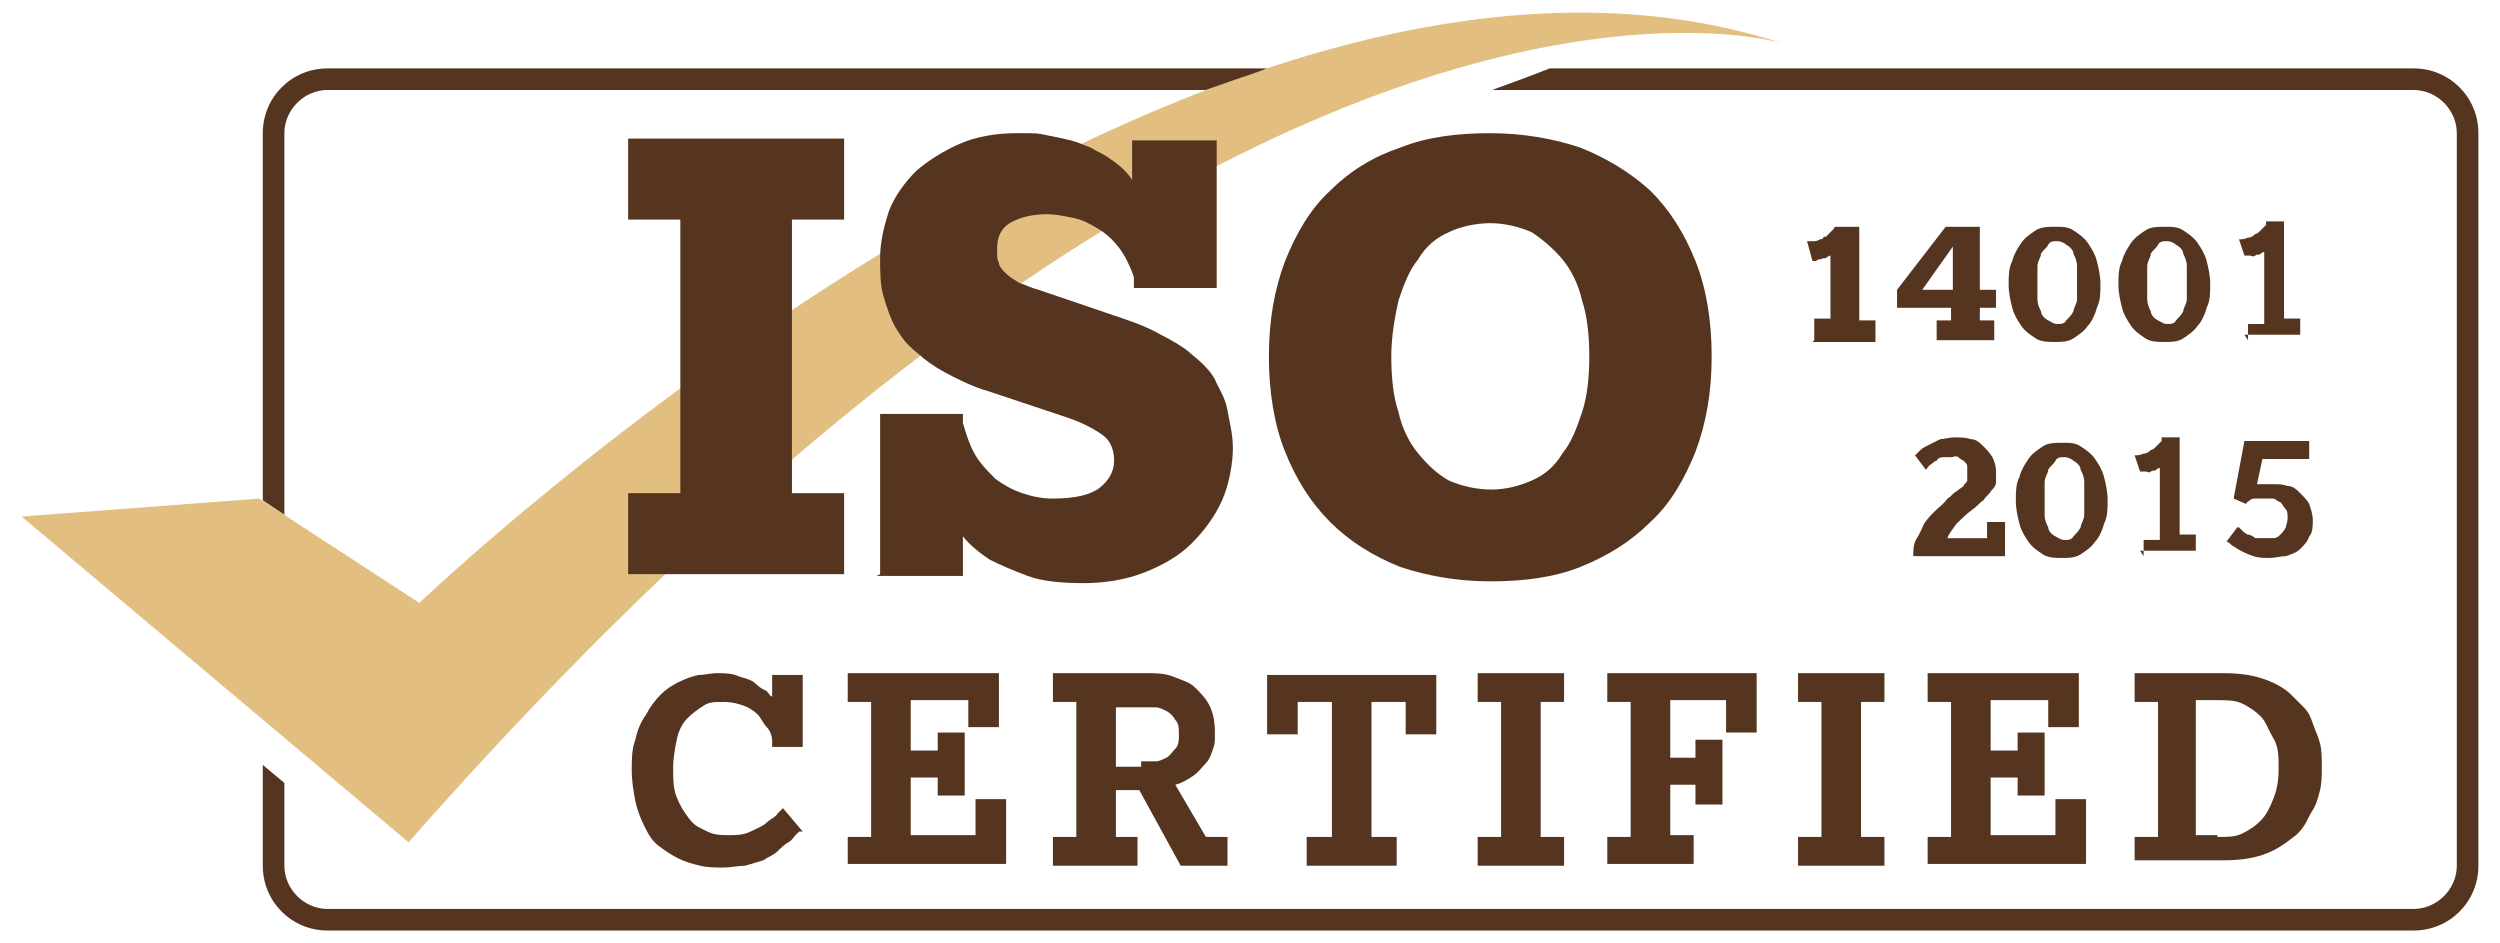<?xml version="1.0" encoding="UTF-8"?>
<svg id="Layer_1" xmlns="http://www.w3.org/2000/svg" version="1.1" viewBox="0 0 138.9 52.4">
  <!-- Generator: Adobe Illustrator 29.1.0, SVG Export Plug-In . SVG Version: 2.1.0 Build 142)  -->
  <defs>
    <style>
      .st0 {
        fill: #e2bf81;
      }

      .st1 {
        fill: #563520;
      }
    </style>
  </defs>
  <path class="st0" d="M14.4,27.7l8.9,5.8S66.7-8.1,99,2.4c0,0-29.3-9-76.3,44.4L1.2,28.7l13.2-1Z"/>
  <path class="st1" d="M18.2,3.8c-2,0-3.6,1.6-3.6,3.6v20.4l1.2.8V7.4c0-1.3,1.1-2.4,2.4-2.4h48.8c.6-.2,1.1-.4,1.7-.6.6-.2,1.2-.4,1.7-.6H18.2ZM134.1,3.8h-48c-1,.4-2.1.8-3.2,1.2h51.2c1.3,0,2.4,1.1,2.4,2.4v40.7c0,1.3-1.1,2.4-2.4,2.4H18.2c-1.3,0-2.4-1.1-2.4-2.4v-4.6l-1.2-1v5.6c0,2,1.6,3.6,3.6,3.6h115.9c2,0,3.6-1.6,3.6-3.6V7.4c0-2-1.6-3.6-3.6-3.6Z"/>
  <g>
    <path class="st1" d="M34.9,31.9v-4.5h2.9v-15.2h-2.9v-4.5h12v4.5h-2.9v15.2h2.9v4.5h-12Z"/>
    <path class="st1" d="M48.9,31.9v-8.9h4.6v.5c.2.7.4,1.3.7,1.8.3.5.7.9,1.1,1.3.4.3.9.6,1.5.8.6.2,1.1.3,1.7.3,1.2,0,2.1-.2,2.6-.6.5-.4.8-.9.8-1.5s-.2-1.1-.6-1.4c-.4-.3-1.1-.7-2-1l-4.5-1.5c-.7-.2-1.3-.5-1.9-.8-.6-.3-1.1-.6-1.6-1-.2-.2-.5-.4-.8-.7-.3-.3-.5-.6-.8-1.1-.2-.4-.4-.9-.6-1.6-.2-.6-.2-1.4-.2-2.2s.2-1.7.5-2.6c.3-.8.9-1.6,1.5-2.2.7-.6,1.5-1.1,2.4-1.5.9-.4,2-.6,3.2-.6s1.1,0,1.6.1,1,.2,1.4.3c.4.1.8.3,1.1.4.3.2.6.3.9.5.6.4,1.1.8,1.4,1.3v-2.2h4.7v8.2h-4.6v-.6c-.2-.6-.5-1.2-.8-1.6-.3-.4-.7-.8-1.2-1.1-.5-.3-.9-.5-1.4-.6s-1-.2-1.4-.2c-.9,0-1.6.2-2.1.5-.5.3-.7.8-.7,1.4s0,.6.1.8c0,.2.2.4.4.6.2.2.4.3.7.5.3.1.7.3,1.1.4l4.7,1.6c.9.3,1.6.6,2.1.9.6.3,1.1.6,1.5.9.2.2.5.4.8.7.3.3.6.6.8,1.1.2.4.5.9.6,1.5s.3,1.3.3,2.1-.2,2-.6,2.9c-.4.9-1,1.7-1.7,2.4-.7.7-1.6,1.2-2.6,1.6-1,.4-2.2.6-3.4.6s-2.3-.1-3.1-.4c-.8-.3-1.5-.6-2.1-.9-.6-.4-1.1-.8-1.5-1.3v2.2h-4.8Z"/>
    <path class="st1" d="M82.8,32.3c-1.8,0-3.5-.3-5-.8-1.5-.6-2.8-1.4-3.9-2.5-1.1-1.1-1.9-2.4-2.5-3.9-.6-1.5-.9-3.3-.9-5.3s.3-3.7.9-5.3c.6-1.5,1.4-2.9,2.5-3.9,1.1-1.1,2.4-1.9,3.9-2.4,1.5-.6,3.2-.8,5-.8s3.5.3,5,.8c1.5.6,2.8,1.4,3.9,2.4,1.1,1.1,1.9,2.4,2.5,3.9.6,1.5.9,3.3.9,5.3s-.3,3.7-.9,5.3c-.6,1.5-1.4,2.9-2.5,3.9-1.1,1.1-2.4,1.9-3.9,2.5-1.5.6-3.2.8-5,.8ZM82.8,27.2c.9,0,1.6-.2,2.3-.5.7-.3,1.3-.8,1.7-1.5.5-.6.8-1.4,1.1-2.3.3-.9.4-2,.4-3.1s-.1-2.2-.4-3.1c-.2-.9-.6-1.7-1.1-2.3-.5-.6-1.1-1.1-1.7-1.5-.7-.3-1.5-.5-2.3-.5s-1.7.2-2.3.5c-.7.3-1.3.8-1.7,1.5-.5.6-.8,1.4-1.1,2.3-.2.9-.4,2-.4,3.1s.1,2.2.4,3.1c.2.9.6,1.7,1.1,2.3.5.6,1,1.1,1.7,1.5.7.3,1.5.5,2.4.5Z"/>
  </g>
  <g>
    <path class="st1" d="M44.4,46.2s-.1.1-.2.2-.2.3-.4.4-.4.3-.6.5c-.2.2-.5.3-.8.5-.3.1-.7.2-1,.3-.4,0-.8.1-1.2.1s-.9,0-1.3-.1-.8-.2-1.2-.4c-.4-.2-.7-.4-1.1-.7s-.6-.7-.8-1.1c-.2-.4-.4-.9-.5-1.4s-.2-1.1-.2-1.7,0-1.2.2-1.7c.1-.5.3-1,.6-1.4.2-.4.5-.8.8-1.1.3-.3.6-.5,1-.7s.7-.3,1.1-.4c.4,0,.7-.1,1-.1.5,0,.9,0,1.3.2.4.1.7.2.9.4s.4.3.6.4c.1.1.2.3.3.3v-1.2h1.7v4h-1.7v-.3c0-.3-.1-.6-.3-.8s-.3-.5-.5-.7-.5-.4-.8-.5c-.3-.1-.6-.2-1.1-.2s-.8,0-1.1.2c-.3.2-.6.4-.9.7-.3.3-.5.7-.6,1.2s-.2,1-.2,1.6,0,1.1.2,1.6c.2.5.4.8.7,1.2s.6.5,1,.7.8.2,1.2.2.8,0,1.2-.2.7-.3.9-.5.5-.3.6-.5c.2-.2.3-.3.3-.3l1.1,1.3Z"/>
    <path class="st1" d="M47.1,48.1v-1.6h1.3v-7.5h-1.3v-1.6h8.4v3h-1.7v-1.5h-3.2v2.8h1.5v-1h1.5v3.5h-1.5v-1h-1.5v3.2h3.6v-2h1.7v3.6h-8.8Z"/>
    <path class="st1" d="M65.6,48.1l-2.3-4.2h-1.3v2.6h1.2v1.6h-4.7v-1.6h1.3v-7.5h-1.3v-1.6h5.2c.5,0,1,0,1.5.2s.9.3,1.2.6c.3.3.6.6.8,1s.3.9.3,1.5,0,.6-.1.9-.2.6-.4.8-.4.5-.7.7c-.3.2-.6.4-1,.5l1.7,2.9h1.2v1.6h-2.8ZM63.4,42.3c.3,0,.6,0,.8,0,.2,0,.4-.1.6-.2.2-.1.3-.3.5-.5s.2-.5.2-.8,0-.6-.2-.8c-.1-.2-.3-.4-.5-.5-.2-.1-.4-.2-.6-.2-.2,0-.5,0-.8,0h-1.4v3.3h1.4Z"/>
    <path class="st1" d="M72.6,48.1v-1.6h1.4v-7.5h-1.9v1.8h-1.7v-3.3h9.4v3.3h-1.7v-1.8h-1.9v7.5h1.4v1.6h-4.9Z"/>
    <path class="st1" d="M82.1,48.1v-1.6h1.3v-7.5h-1.3v-1.6h4.8v1.6h-1.3v7.5h1.3v1.6h-4.8Z"/>
    <path class="st1" d="M89.3,48.1v-1.6h1.3v-7.5h-1.3v-1.6h8.3v3.3h-1.7v-1.8h-3.1v3.2h1.4v-1h1.5v3.6h-1.5v-1.1h-1.4v2.8h1.3v1.6h-4.8Z"/>
    <path class="st1" d="M99.9,48.1v-1.6h1.3v-7.5h-1.3v-1.6h4.8v1.6h-1.3v7.5h1.3v1.6h-4.8Z"/>
    <path class="st1" d="M107.1,48.1v-1.6h1.3v-7.5h-1.3v-1.6h8.4v3h-1.7v-1.5h-3.2v2.8h1.5v-1h1.5v3.5h-1.5v-1h-1.5v3.2h3.6v-2h1.7v3.6h-8.8Z"/>
    <path class="st1" d="M118.6,48.1v-1.6h1.3v-7.5h-1.3v-1.6h4.9c.9,0,1.6.1,2.2.3s1.2.5,1.6.9c.2.2.4.4.7.7s.4.6.5.9.3.7.4,1.1.1.8.1,1.3,0,.9-.1,1.3-.2.8-.4,1.1-.3.6-.5.9-.4.5-.7.7c-.5.4-1,.7-1.6.9s-1.3.3-2.2.3h-4.9ZM123.2,46.5c.6,0,1,0,1.4-.2s.7-.4,1-.7c.3-.3.5-.7.7-1.2s.3-1,.3-1.7,0-1.2-.3-1.7-.4-.9-.7-1.2c-.3-.3-.6-.5-1-.7s-.9-.2-1.4-.2h-1.2v7.5h1.2Z"/>
  </g>
  <g>
    <path class="st1" d="M100.8,18.9v-1.2h.9v-3.5s-.1,0-.2.1-.2,0-.3.1c-.1,0-.2,0-.3.1,0,0-.2,0-.2,0l-.3-1.1c0,0,.1,0,.2,0,0,0,.2,0,.2,0,0,0,.2,0,.3-.1,0,0,.2,0,.2-.1s.2,0,.2-.1c0,0,.1-.1.2-.2,0,0,.1-.1.2-.2,0,0,0-.1.1-.1h1.3v5.2h.9v1.2h-3.5Z"/>
    <path class="st1" d="M107.6,18.9v-1.1h.8v-.7h-3v-1l2.7-3.5h1.9v3.5h.9v1h-.9v.7h.8v1.1h-3.2ZM108.5,13.7l-1.7,2.4h1.7v-2.4Z"/>
    <path class="st1" d="M114.2,19c-.4,0-.8,0-1.1-.2-.3-.2-.6-.4-.8-.7s-.4-.6-.5-1c-.1-.4-.2-.8-.2-1.3s0-.9.2-1.3c.1-.4.3-.7.5-1,.2-.3.5-.5.8-.7.3-.2.7-.2,1.1-.2s.7,0,1,.2c.3.2.6.4.8.7.2.3.4.6.5,1,.1.4.2.8.2,1.3s0,.9-.2,1.3c-.1.4-.3.8-.5,1-.2.3-.5.5-.8.7-.3.2-.7.2-1,.2ZM115.4,15.7c0-.3,0-.6,0-.9,0-.3-.1-.5-.2-.7,0-.2-.2-.4-.4-.5-.1-.1-.3-.2-.5-.2s-.4,0-.5.2-.3.3-.4.5c0,.2-.2.4-.2.7,0,.3,0,.6,0,.9s0,.6,0,.9c0,.3.1.5.2.7,0,.2.2.4.4.5s.3.2.5.2.4,0,.5-.2c.1-.1.3-.3.4-.5,0-.2.2-.4.2-.7,0-.3,0-.6,0-.9Z"/>
    <path class="st1" d="M120.3,19c-.4,0-.8,0-1.1-.2-.3-.2-.6-.4-.8-.7s-.4-.6-.5-1c-.1-.4-.2-.8-.2-1.3s0-.9.2-1.3c.1-.4.3-.7.5-1,.2-.3.5-.5.8-.7.3-.2.7-.2,1.1-.2s.7,0,1,.2c.3.2.6.4.8.7.2.3.4.6.5,1,.1.4.2.8.2,1.3s0,.9-.2,1.3c-.1.4-.3.8-.5,1-.2.3-.5.5-.8.7-.3.2-.7.2-1,.2ZM121.5,15.7c0-.3,0-.6,0-.9,0-.3-.1-.5-.2-.7,0-.2-.2-.4-.4-.5-.1-.1-.3-.2-.5-.2s-.4,0-.5.2-.3.3-.4.5c0,.2-.2.4-.2.7,0,.3,0,.6,0,.9s0,.6,0,.9c0,.3.1.5.2.7,0,.2.2.4.4.5s.3.2.5.2.4,0,.5-.2c.1-.1.3-.3.4-.5,0-.2.2-.4.2-.7,0-.3,0-.6,0-.9Z"/>
    <path class="st1" d="M124.9,18.9v-.9h.9v-4s-.1,0-.2.1-.2,0-.3.1-.2,0-.3,0c-.1,0-.2,0-.3,0l-.3-.9c.1,0,.3,0,.5-.1.2,0,.3-.1.4-.2,0,0,.1,0,.2-.1,0,0,.1-.1.2-.2,0,0,.1-.1.2-.2,0,0,0-.1,0-.2h1v5.4h.9v.9h-3.1Z"/>
    <path class="st1" d="M106.3,30.9c0-.3,0-.7.2-1s.3-.6.4-.8c.2-.3.4-.5.6-.7.2-.2.5-.4.7-.7.2-.1.3-.3.5-.4.1-.1.3-.2.4-.3,0-.1.2-.2.2-.3,0-.1,0-.2,0-.4s0-.3,0-.4c0-.1-.1-.2-.2-.3,0,0-.2-.1-.3-.2s-.3,0-.4,0-.3,0-.4,0-.3,0-.4.2c-.1,0-.2.1-.3.2-.1,0-.2.2-.3.3l-.6-.8c0,0,.1-.1.3-.3.1-.1.3-.2.5-.3s.4-.2.6-.3c.2,0,.5-.1.8-.1s.6,0,.9.1c.3,0,.5.2.7.4.2.2.3.3.5.6.1.2.2.5.2.8s0,.4,0,.6-.2.4-.3.5c-.1.2-.3.3-.4.5-.2.1-.3.3-.6.5-.4.3-.7.6-.9.8-.2.3-.4.5-.5.8h2.2v-.9h1v1.9h-4.8Z"/>
    <path class="st1" d="M114.6,31c-.4,0-.8,0-1.1-.2-.3-.2-.6-.4-.8-.7s-.4-.6-.5-1c-.1-.4-.2-.8-.2-1.3s0-.9.2-1.3c.1-.4.3-.7.5-1,.2-.3.5-.5.8-.7.3-.2.7-.2,1.1-.2s.7,0,1,.2c.3.2.6.4.8.7.2.3.4.6.5,1,.1.4.2.8.2,1.3s0,.9-.2,1.3c-.1.4-.3.8-.5,1-.2.3-.5.5-.8.7-.3.2-.7.2-1,.2ZM115.8,27.7c0-.3,0-.6,0-.9,0-.3-.1-.5-.2-.7,0-.2-.2-.4-.4-.5-.1-.1-.3-.2-.5-.2s-.4,0-.5.2-.3.3-.4.5c0,.2-.2.4-.2.7,0,.3,0,.6,0,.9s0,.6,0,.9c0,.3.1.5.2.7,0,.2.2.4.4.5s.3.2.5.2.4,0,.5-.2c.1-.1.3-.3.4-.5,0-.2.2-.4.2-.7,0-.3,0-.6,0-.9Z"/>
    <path class="st1" d="M119.1,30.9v-.9h.9v-4s-.1,0-.2.1-.2,0-.3.1-.2,0-.3,0c-.1,0-.2,0-.3,0l-.3-.9c.1,0,.3,0,.5-.1.2,0,.3-.1.4-.2,0,0,.1,0,.2-.1,0,0,.1-.1.2-.2,0,0,.1-.1.2-.2,0,0,0-.1,0-.2h1v5.4h.9v.9h-3.1Z"/>
    <path class="st1" d="M124.4,29.3c0,0,.1.1.2.2,0,0,.2.2.3.2.1,0,.3.1.4.2.2,0,.3,0,.5,0s.3,0,.5,0c.2,0,.3-.1.4-.2s.2-.2.3-.4c0-.1.1-.3.1-.5s0-.4-.1-.5-.2-.3-.3-.4c-.1,0-.3-.2-.4-.2s-.3,0-.5,0-.3,0-.5,0c-.1,0-.2,0-.3.1,0,0-.2.1-.2.2l-.7-.3.6-3.2h3.6v1h-2.6l-.3,1.4c0,0,.1,0,.2,0,0,0,.2,0,.3,0,.1,0,.2,0,.4,0,.3,0,.5,0,.8.1.3,0,.5.2.7.4.2.2.4.4.5.6.1.3.2.6.2.9s0,.7-.2.9c-.1.3-.3.5-.5.7-.2.2-.5.3-.8.4-.3,0-.6.1-.9.1s-.6,0-.9-.1-.5-.2-.7-.3-.3-.2-.5-.3c-.1-.1-.2-.2-.3-.2l.6-.8Z"/>
  </g>
</svg>